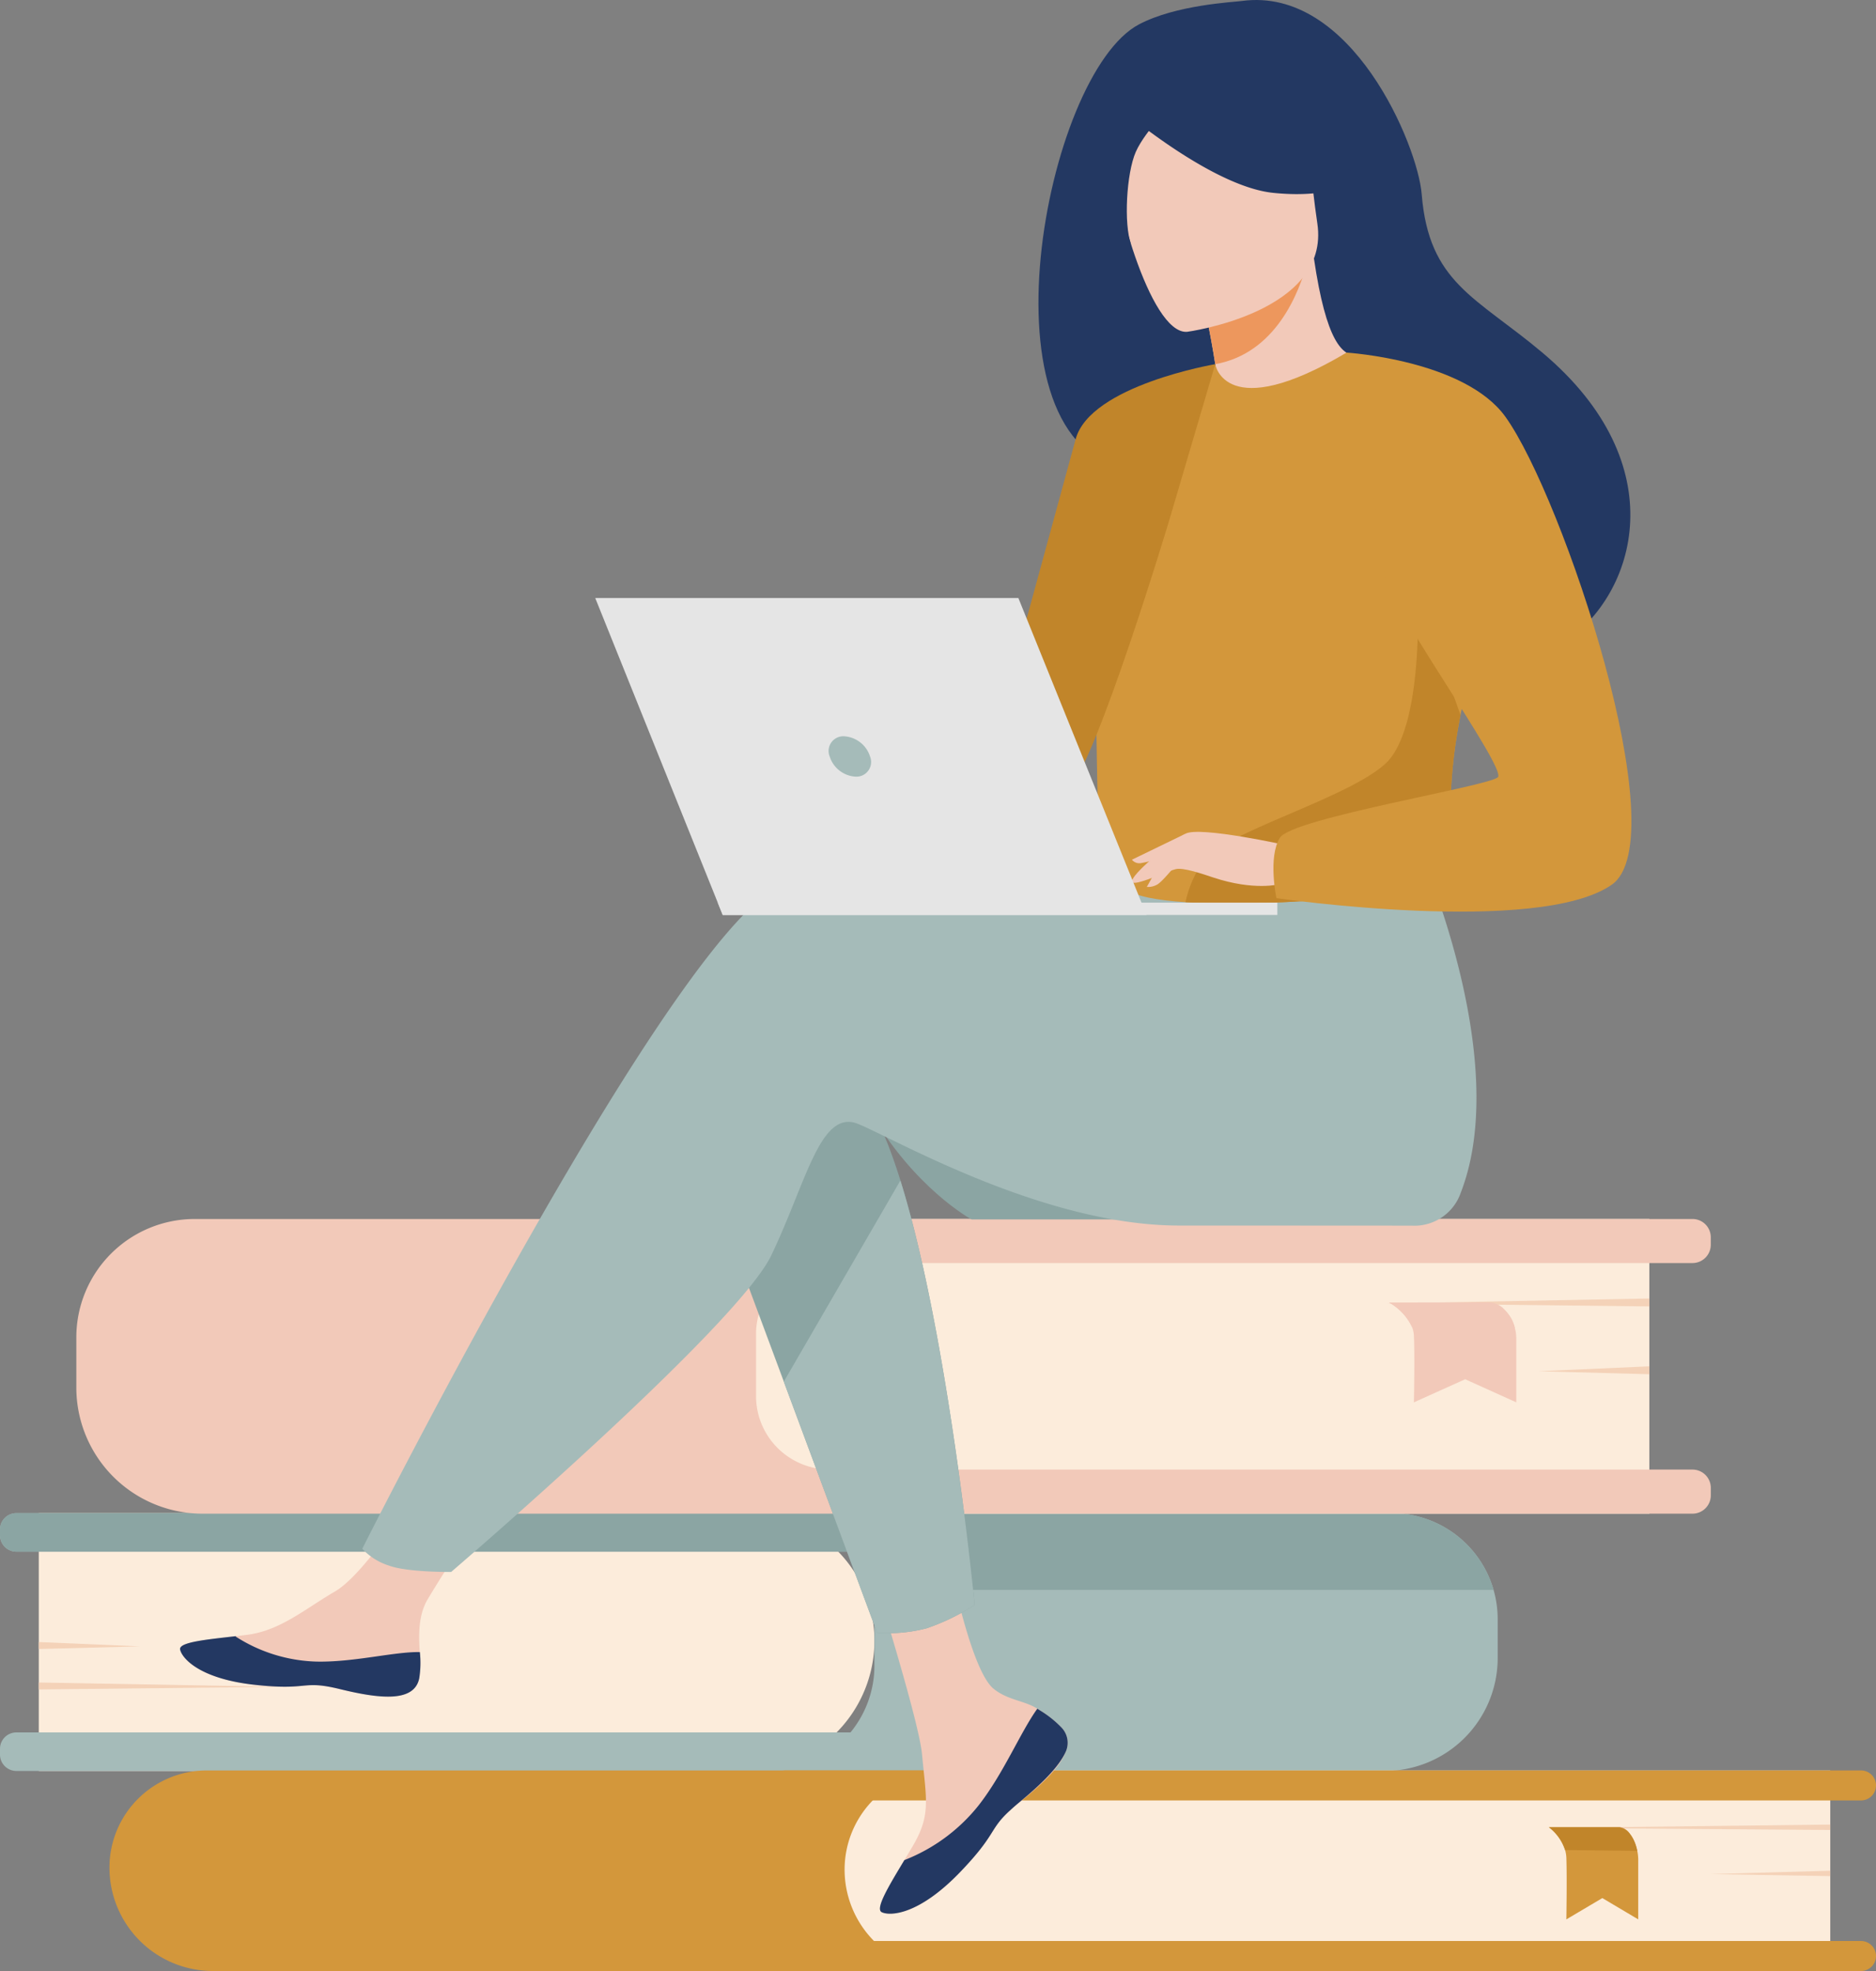 <svg xmlns="http://www.w3.org/2000/svg" width="228.229" height="239.824" viewBox="0 0 228.229 239.824">
  <rect x="0" y="0" width="228.229" height="239.824" fill="#808080" stroke="none"/>
  <g id="Groupe_120" data-name="Groupe 120" transform="translate(-240 -1479.734)">
    <g id="Groupe_118" data-name="Groupe 118" transform="translate(240 1479.734)">
      <g id="Groupe_112" data-name="Groupe 112" transform="translate(0 148.321)">
        <g id="Groupe_103" data-name="Groupe 103" transform="translate(0 35.789)">
          <g id="Groupe_102" data-name="Groupe 102">
            <path id="Rectangle_29" data-name="Rectangle 29" d="M0,0H86.152a15.512,15.512,0,0,1,15.512,15.512v0A15.863,15.863,0,0,1,85.8,31.375H0a0,0,0,0,1,0,0V0A0,0,0,0,1,0,0Z" transform="translate(4.717 0)" fill="#fcecdb"/>
            <path id="Tracé_137" data-name="Tracé 137" d="M2047.379,1551.646v4.72a13.743,13.743,0,0,1-13.747,13.745H1867.169a1.993,1.993,0,0,1-1.994-1.992v-.707a1.993,1.993,0,0,1,1.994-1.992h101.474a12.814,12.814,0,0,0,2.912-8.139v-6a12.489,12.489,0,0,0-2.764-7.852H1867.169a1.994,1.994,0,0,1-1.994-1.994v-.705a1.993,1.993,0,0,1,1.994-1.994h167.3a12.9,12.9,0,0,1,12.909,12.909Z" transform="translate(-1865.175 -1538.737)" fill="#a5bbb9"/>
            <path id="Tracé_138" data-name="Tracé 138" d="M2046.881,1548.089h-75.737a12.523,12.523,0,0,0-2.353-4.659H1867.169a1.994,1.994,0,0,1-1.994-1.994v-.705a1.993,1.993,0,0,1,1.994-1.994h167.3A12.912,12.912,0,0,1,2046.881,1548.089Z" transform="translate(-1865.175 -1538.737)" fill="#8ba5a3"/>
          </g>
          <path id="Tracé_139" data-name="Tracé 139" d="M1885.8,1607.334l12.326.527-12.326.318Z" transform="translate(-1881.082 -1591.646)" fill="#f4d2b8"/>
          <path id="Tracé_140" data-name="Tracé 140" d="M1885.8,1628.859l29.323.527-29.323.318Z" transform="translate(-1881.082 -1608.249)" fill="#f4d2b8"/>
        </g>
        <g id="Groupe_107" data-name="Groupe 107" transform="translate(13.316 67.098)">
          <g id="Groupe_105" data-name="Groupe 105" transform="translate(0 0)">
            <g id="Groupe_104" data-name="Groupe 104">
              <path id="Rectangle_30" data-name="Rectangle 30" d="M0,0H94.567a12.586,12.586,0,0,1,12.586,12.586v0A11.818,11.818,0,0,1,95.334,24.4H0a0,0,0,0,1,0,0V0A0,0,0,0,1,0,0Z" transform="translate(107.153 24.404) rotate(-180)" fill="#d3973b"/>
              <path id="Rectangle_31" data-name="Rectangle 31" d="M0,0H107.576a12.339,12.339,0,0,1,12.339,12.339v0A12.065,12.065,0,0,1,107.849,24.4H0a0,0,0,0,1,0,0V0A0,0,0,0,1,0,0Z" transform="translate(209.35 24.404) rotate(180)" fill="#fcecdb"/>
              <path id="Tracé_141" data-name="Tracé 141" d="M2276.889,1770.041h130.839a1.825,1.825,0,0,0,1.825-1.825h0a1.825,1.825,0,0,0-1.825-1.825H2276.889a1.825,1.825,0,0,0-1.825,1.825h0A1.825,1.825,0,0,0,2276.889,1770.041Z" transform="translate(-2194.64 -1745.636)" fill="#d3973b"/>
              <path id="Tracé_142" data-name="Tracé 142" d="M2276.889,1679.291h130.839a1.825,1.825,0,0,0,1.825-1.825h0a1.825,1.825,0,0,0-1.825-1.825H2276.889a1.825,1.825,0,0,0-1.825,1.825h0A1.825,1.825,0,0,0,2276.889,1679.291Z" transform="translate(-2194.64 -1675.641)" fill="#d3973b"/>
            </g>
            <path id="Tracé_143" data-name="Tracé 143" d="M2789.774,1728.995l-14.538.411,14.538.247Z" transform="translate(-2580.424 -1716.793)" fill="#f4d2b8"/>
            <path id="Tracé_144" data-name="Tracé 144" d="M2722.156,1704.437l-34.587.41,34.587.247Z" transform="translate(-2512.807 -1697.851)" fill="#f4d2b8"/>
          </g>
          <g id="Groupe_106" data-name="Groupe 106" transform="translate(175.118 6.914)">
            <path id="Tracé_145" data-name="Tracé 145" d="M2689.125,1705.874a5.686,5.686,0,0,1,1.972,2.772,3.943,3.943,0,0,1,.154.964c.082,2.29,0,7.472,0,7.472l4.376-2.591,4.365,2.591v-7.024a5.575,5.575,0,0,0-1.07-3.466,1.657,1.657,0,0,0-1.209-.718Z" transform="translate(-2689.125 -1705.874)" fill="#d3973b"/>
            <path id="Tracé_146" data-name="Tracé 146" d="M2689.125,1705.874a5.686,5.686,0,0,1,1.972,2.772l8.77.1s-.345-2.468-2.154-2.875Z" transform="translate(-2689.125 -1705.874)" fill="#c1852a"/>
          </g>
        </g>
        <g id="Groupe_111" data-name="Groupe 111" transform="translate(9.286 0)">
          <g id="Groupe_109" data-name="Groupe 109">
            <g id="Groupe_108" data-name="Groupe 108">
              <path id="Rectangle_32" data-name="Rectangle 32" d="M0,0H92.819a18.129,18.129,0,0,1,18.129,18.129v0A17.727,17.727,0,0,1,93.22,35.855H0a0,0,0,0,1,0,0V0A0,0,0,0,1,0,0Z" transform="translate(191.368 35.855) rotate(180)" fill="#fcecdb"/>
              <path id="Tracé_147" data-name="Tracé 147" d="M1988.474,1396.158v7.717a8.92,8.92,0,0,0,4.529,7.684,9.017,9.017,0,0,0,4.466,1.179H2102.4a2.227,2.227,0,0,1,2.227,2.227v.911a2.227,2.227,0,0,1-2.227,2.227H1921.133a15.351,15.351,0,0,1-15.352-15.352v-6.089a14.407,14.407,0,0,1,14.415-14.414h182.2a2.225,2.225,0,0,1,2.227,2.225v.911a2.227,2.227,0,0,1-2.227,2.226H1997.148a8.692,8.692,0,0,0-6.382,2.784A8.533,8.533,0,0,0,1988.474,1396.158Z" transform="translate(-1905.781 -1382.247)" fill="#f2c9b9"/>
            </g>
            <path id="Tracé_148" data-name="Tracé 148" d="M2697.191,1460.636l-13.451.6,13.451.363Z" transform="translate(-2505.823 -1442.709)" fill="#f4d2b8"/>
            <path id="Tracé_149" data-name="Tracé 149" d="M2634.629,1424.556l-32,.6,32,.363Z" transform="translate(-2443.261 -1414.88)" fill="#f4d2b8"/>
          </g>
          <g id="Groupe_110" data-name="Groupe 110" transform="translate(159.696 10.159)">
            <path id="Tracé_150" data-name="Tracé 150" d="M2604.069,1426.668a6.721,6.721,0,0,1,2.811,3.005,3.341,3.341,0,0,1,.219,1.046c.117,2.483,0,8.1,0,8.1l6.236-2.81,6.219,2.81v-7.616a5.127,5.127,0,0,0-1.524-3.759,2.576,2.576,0,0,0-1.722-.779Z" transform="translate(-2604.069 -1426.668)" fill="#f2c9b9"/>
            <path id="Tracé_151" data-name="Tracé 151" d="M2604.069,1426.668a6.721,6.721,0,0,1,2.811,3.005l12.5.112a3.988,3.988,0,0,0-3.069-3.117Z" transform="translate(-2604.069 -1426.668)" fill="#f2c9b9"/>
          </g>
        </g>
      </g>
      <g id="Groupe_117" data-name="Groupe 117" transform="translate(21.905 0)">
        <g id="Groupe_116" data-name="Groupe 116" transform="translate(0)">
          <path id="Tracé_152" data-name="Tracé 152" d="M2326.494,1318.8c5.53,9.625,12.486,13.341,12.486,13.341h28.938S2322.275,1311.453,2326.494,1318.8Z" transform="translate(-2242.685 -1183.769)" fill="#8ba5a3"/>
          <g id="Groupe_113" data-name="Groupe 113">
            <path id="Tracé_153" data-name="Tracé 153" d="M2343.225,1568.806a2.675,2.675,0,0,1,.477,2.861.023.023,0,0,1-.007.014c-.69,1.907-2.97,4.037-5.619,6.164-.338.273-.64.522-.9.751-.069.061-.137.121-.2.182s-.1.1-.156.141c-2.47,2.277-1.54,2.8-5.978,7.419-5.06,5.264-8.543,5.359-9.534,4.879-.838-.408.865-3.2,2.752-6.339.092-.151.181-.3.275-.457.251-.417.5-.841.751-1.26,2.212-3.777,1.644-5.549,1.119-11.17-.426-4.568-7.105-25.518-7.105-25.518l9.7-1.67s2.92,16.682,6.137,19.251c1.72,1.37,3.646,1.387,5.3,2.4.117.071.232.143.344.218A12.7,12.7,0,0,1,2343.225,1568.806Z" transform="translate(-2235.94 -1358.55)" fill="#f2c9b9"/>
            <path id="Tracé_154" data-name="Tracé 154" d="M2349.933,1641.833a2.675,2.675,0,0,1,.477,2.861.023.023,0,0,1-.007.014c-.845,1.905-3.068,4.025-5.628,6.145-.335.278-.63.532-.893.771-.069.061-.137.121-.2.182s-.105.1-.156.141c-2.47,2.277-1.54,2.8-5.978,7.419-5.059,5.264-8.543,5.359-9.534,4.88-.838-.409.865-3.2,2.752-6.339a21.558,21.558,0,0,0,9.02-6.646c3.046-3.888,5.078-8.883,7.153-11.776q.175.106.344.218A12.72,12.72,0,0,1,2349.933,1641.833Z" transform="translate(-2242.647 -1431.577)" fill="#233862"/>
            <path id="Tracé_155" data-name="Tracé 155" d="M1984.589,1552.8c-.6,2.993-4.865,2.494-9.632,1.329s-3.634.22-10.417-.531-8.839-3.281-9.046-4.289c-.185-.9,3.167-1.211,6.762-1.625.452-.051.906-.107,1.36-.163,4.059-.509,7.032-3.128,10.719-5.28,3.492-2.038,8.7-10.339,8.7-10.339l9.3.737s-4.882,7.415-6.77,10.639c-1.11,1.9-1.052,4.4-.913,6.34A11.939,11.939,0,0,1,1984.589,1552.8Z" transform="translate(-1955.488 -1348.598)" fill="#f2c9b9"/>
            <path id="Tracé_156" data-name="Tracé 156" d="M1974.958,1607.353c-4.766-1.165-3.634.22-10.417-.531s-8.839-3.28-9.046-4.289c-.185-.895,3.167-1.211,6.762-1.625l.033.069a19.127,19.127,0,0,0,9.715,3.02c4.6.112,9.477-1.207,12.655-1.155a11.943,11.943,0,0,1-.072,3.182C1983.99,1609.016,1979.724,1608.517,1974.958,1607.353Z" transform="translate(-1955.488 -1401.824)" fill="#233862"/>
            <path id="Tracé_157" data-name="Tracé 157" d="M2238.63,1312.87l8.7,23.4,11.354,30.556a18.4,18.4,0,0,0,6.032-.551,26.155,26.155,0,0,0,5.833-2.84s-3.153-32.809-9.034-51.642c-1.507-4.834-3.2-8.745-5.06-10.946C2247.334,1290.075,2238.63,1312.87,2238.63,1312.87Z" transform="translate(-2173.876 -1168.156)" fill="#8ba5a3"/>
            <path id="Tracé_158" data-name="Tracé 158" d="M2103.849,1184.894c5.7-1.838,21.948.522,38.272,3.717l3.418-5.637,35.26-2.754s11.635,25.8,5.265,42.242a5.962,5.962,0,0,1-5.968,4.017s-.514,0-.514,0-20.986-.012-27.8-.012c-17.535,0-37.11-12.053-39.642-12.559-4.146-.829-5.8,7.46-9.948,16.164s-38.961,38.546-38.961,38.546-5.351.053-7.562-.776a7.45,7.45,0,0,1-3.247-2.05S2091,1189.039,2103.849,1184.894Z" transform="translate(-2030.253 -1077.347)" fill="#a5bbb9"/>
            <path id="Tracé_159" data-name="Tracé 159" d="M2423.182,787.463c12.555,6.913,38.027,21.245,38.159,21.152,0,0,9.362,3.528,14.673,0,8.852-5.879,13.6-21.7-2.59-35.318-8.074-6.791-13.811-8.444-14.682-19.287-.473-5.883-8.514-25.3-21.875-23.5-1.117.15-7.989.471-12.506,2.843C2412.852,739.4,2404.359,784.787,2423.182,787.463Z" transform="translate(-2307.689 -730.392)" fill="#233862"/>
            <path id="Tracé_160" data-name="Tracé 160" d="M2501.109,887.626c-.055.036,6.178,2.163,10.346.318,3.921-1.733,6.891-8.183,6.833-8.187-1.784-.082-3.742-1.642-5.25-11.874l-.76.273-12.77,4.595s.926,4.1,1.523,8C2501.536,884.025,2501.807,887.163,2501.109,887.626Z" transform="translate(-2375.093 -836.44)" fill="#f2c9b9"/>
            <path id="Tracé_161" data-name="Tracé 161" d="M2499.509,873.671s.926,4.1,1.523,8c7.335-1.32,10.213-8.628,11.246-12.594Z" transform="translate(-2375.093 -837.359)" fill="#ed975d"/>
            <path id="Tracé_162" data-name="Tracé 162" d="M2460.942,803.3s17.471-2.345,15.843-13.2-.469-18.473-11.693-17.435-12.765,5.506-13.1,9.262S2456.355,803.633,2460.942,803.3Z" transform="translate(-2338.428 -762.924)" fill="#f2c9b9"/>
            <path id="Tracé_163" data-name="Tracé 163" d="M2454.831,772.738s11.184,9.638,18.792,10.415,10.487-1.665,10.487-1.665a29.711,29.711,0,0,1-7.183-9.731,5.348,5.348,0,0,0-4.409-3.153C2467.085,768.135,2456.788,767.921,2454.831,772.738Z" transform="translate(-2340.632 -759.687)" fill="#233862"/>
            <path id="Tracé_164" data-name="Tracé 164" d="M2454.934,776.635s-3.741,3.618-4.919,6.3c-1.137,2.59-1.478,8.782-.573,11.242,0,0-5.829-11.335-2.529-16.843C2450.413,771.5,2454.934,776.635,2454.934,776.635Z" transform="translate(-2333.745 -764.448)" fill="#233862"/>
            <path id="Tracé_165" data-name="Tracé 165" d="M2442.169,952.02c.528,35.366.145,27.976,4.013,31.332.932.808,3.553,1.29,7,1.517,10.844.72,29.908-1.066,30.633-3.071,2.5-6.934.736-9.089,2.822-19.705.218-1.129.487-2.351.8-3.682,1.74-7.292,3.433-9.772-2.74-21.487-5.6-10.611-11.414-19.224-11.937-18.913-14.77,8.768-15.961,1.4-15.961,1.4S2441.91,934.769,2442.169,952.02Z" transform="translate(-2330.864 -875.096)" fill="#d3973b"/>
            <path id="Tracé_166" data-name="Tracé 166" d="M2276.658,1382.943l11.354,30.556a18.4,18.4,0,0,0,6.032-.551,26.137,26.137,0,0,0,5.833-2.84s-3.153-32.808-9.034-51.642Z" transform="translate(-2203.208 -1214.828)" fill="#a5bbb9"/>
            <path id="Tracé_167" data-name="Tracé 167" d="M2407.457,924.142s-15.2,2.577-16.982,9.12-12.287,45.011-12.287,45.011,7.726,1.388,11.3-2.181,12.419-33.114,12.419-33.114Z" transform="translate(-2281.518 -879.832)" fill="#c1852a"/>
            <path id="Tracé_168" data-name="Tracé 168" d="M2490.346,1083.895c10.845.72,29.908-1.067,30.632-3.071,2.5-6.934.736-9.089,2.823-19.705l-5.23-14.729s.865,16.4-3.972,20.715-19.8,8.328-22.155,11.932A13.182,13.182,0,0,0,2490.346,1083.895Z" transform="translate(-2368.025 -974.122)" fill="#c1852a"/>
            <path id="Tracé_169" data-name="Tracé 169" d="M2480.789,1174.635s-10.7-2.382-12.425-1.433-5.945,4.407-6.473,5.611,3.843-.913,5.265-1.295c.921-.247,3.345.6,4.545,1,5.049,1.683,8.143.818,8.143.818Z" transform="translate(-2346.044 -1071.76)" fill="#f2c9b9"/>
            <path id="Tracé_170" data-name="Tracé 170" d="M2546.011,918s14.366.885,19.339,7.821c7,9.764,20.887,51.375,12.928,56.924-8.963,6.25-40.792,1.635-40.792,1.635s-1.06-4.951.414-7.346,25.422-6.263,26.528-7.369-13.816-21.554-13.816-24.87S2546.011,918,2546.011,918Z" transform="translate(-2404.101 -875.097)" fill="#d3973b"/>
            <path id="Tracé_171" data-name="Tracé 171" d="M2473.961,1186.977s-2.242,2.891-2.977,3.237a2.2,2.2,0,0,1-1.21.259l1.511-2.719Z" transform="translate(-2352.159 -1082.557)" fill="#f2c9b9"/>
            <path id="Tracé_172" data-name="Tracé 172" d="M2468.365,1173.956l-6.518,3.165a1.162,1.162,0,0,0,1.08.417,15.539,15.539,0,0,0,2.826-.777Z" transform="translate(-2346.044 -1072.514)" fill="#f2c9b9"/>
          </g>
          <g id="Groupe_115" data-name="Groupe 115" transform="translate(50.51 72.764)">
            <g id="Groupe_114" data-name="Groupe 114">
              <path id="Tracé_173" data-name="Tracé 173" d="M2248.882,1090.43h-51.556l-15.509-38.566h51.477Z" transform="translate(-2181.817 -1051.863)" fill="#e5e5e5"/>
              <path id="Tracé_174" data-name="Tracé 174" d="M2246.989,1213.928h68.08v1.5h-67.475Z" transform="translate(-2232.084 -1176.865)" fill="#e5e5e5"/>
            </g>
            <path id="Tracé_175" data-name="Tracé 175" d="M2306.2,1127.9a1.786,1.786,0,0,1,1.751-2.455,3.517,3.517,0,0,1,3.159,2.455,1.786,1.786,0,0,1-1.751,2.455A3.517,3.517,0,0,1,2306.2,1127.9Z" transform="translate(-2277.679 -1108.619)" fill="#a5bbb9"/>
          </g>
        </g>
      </g>
    </g>
  </g>
</svg>
